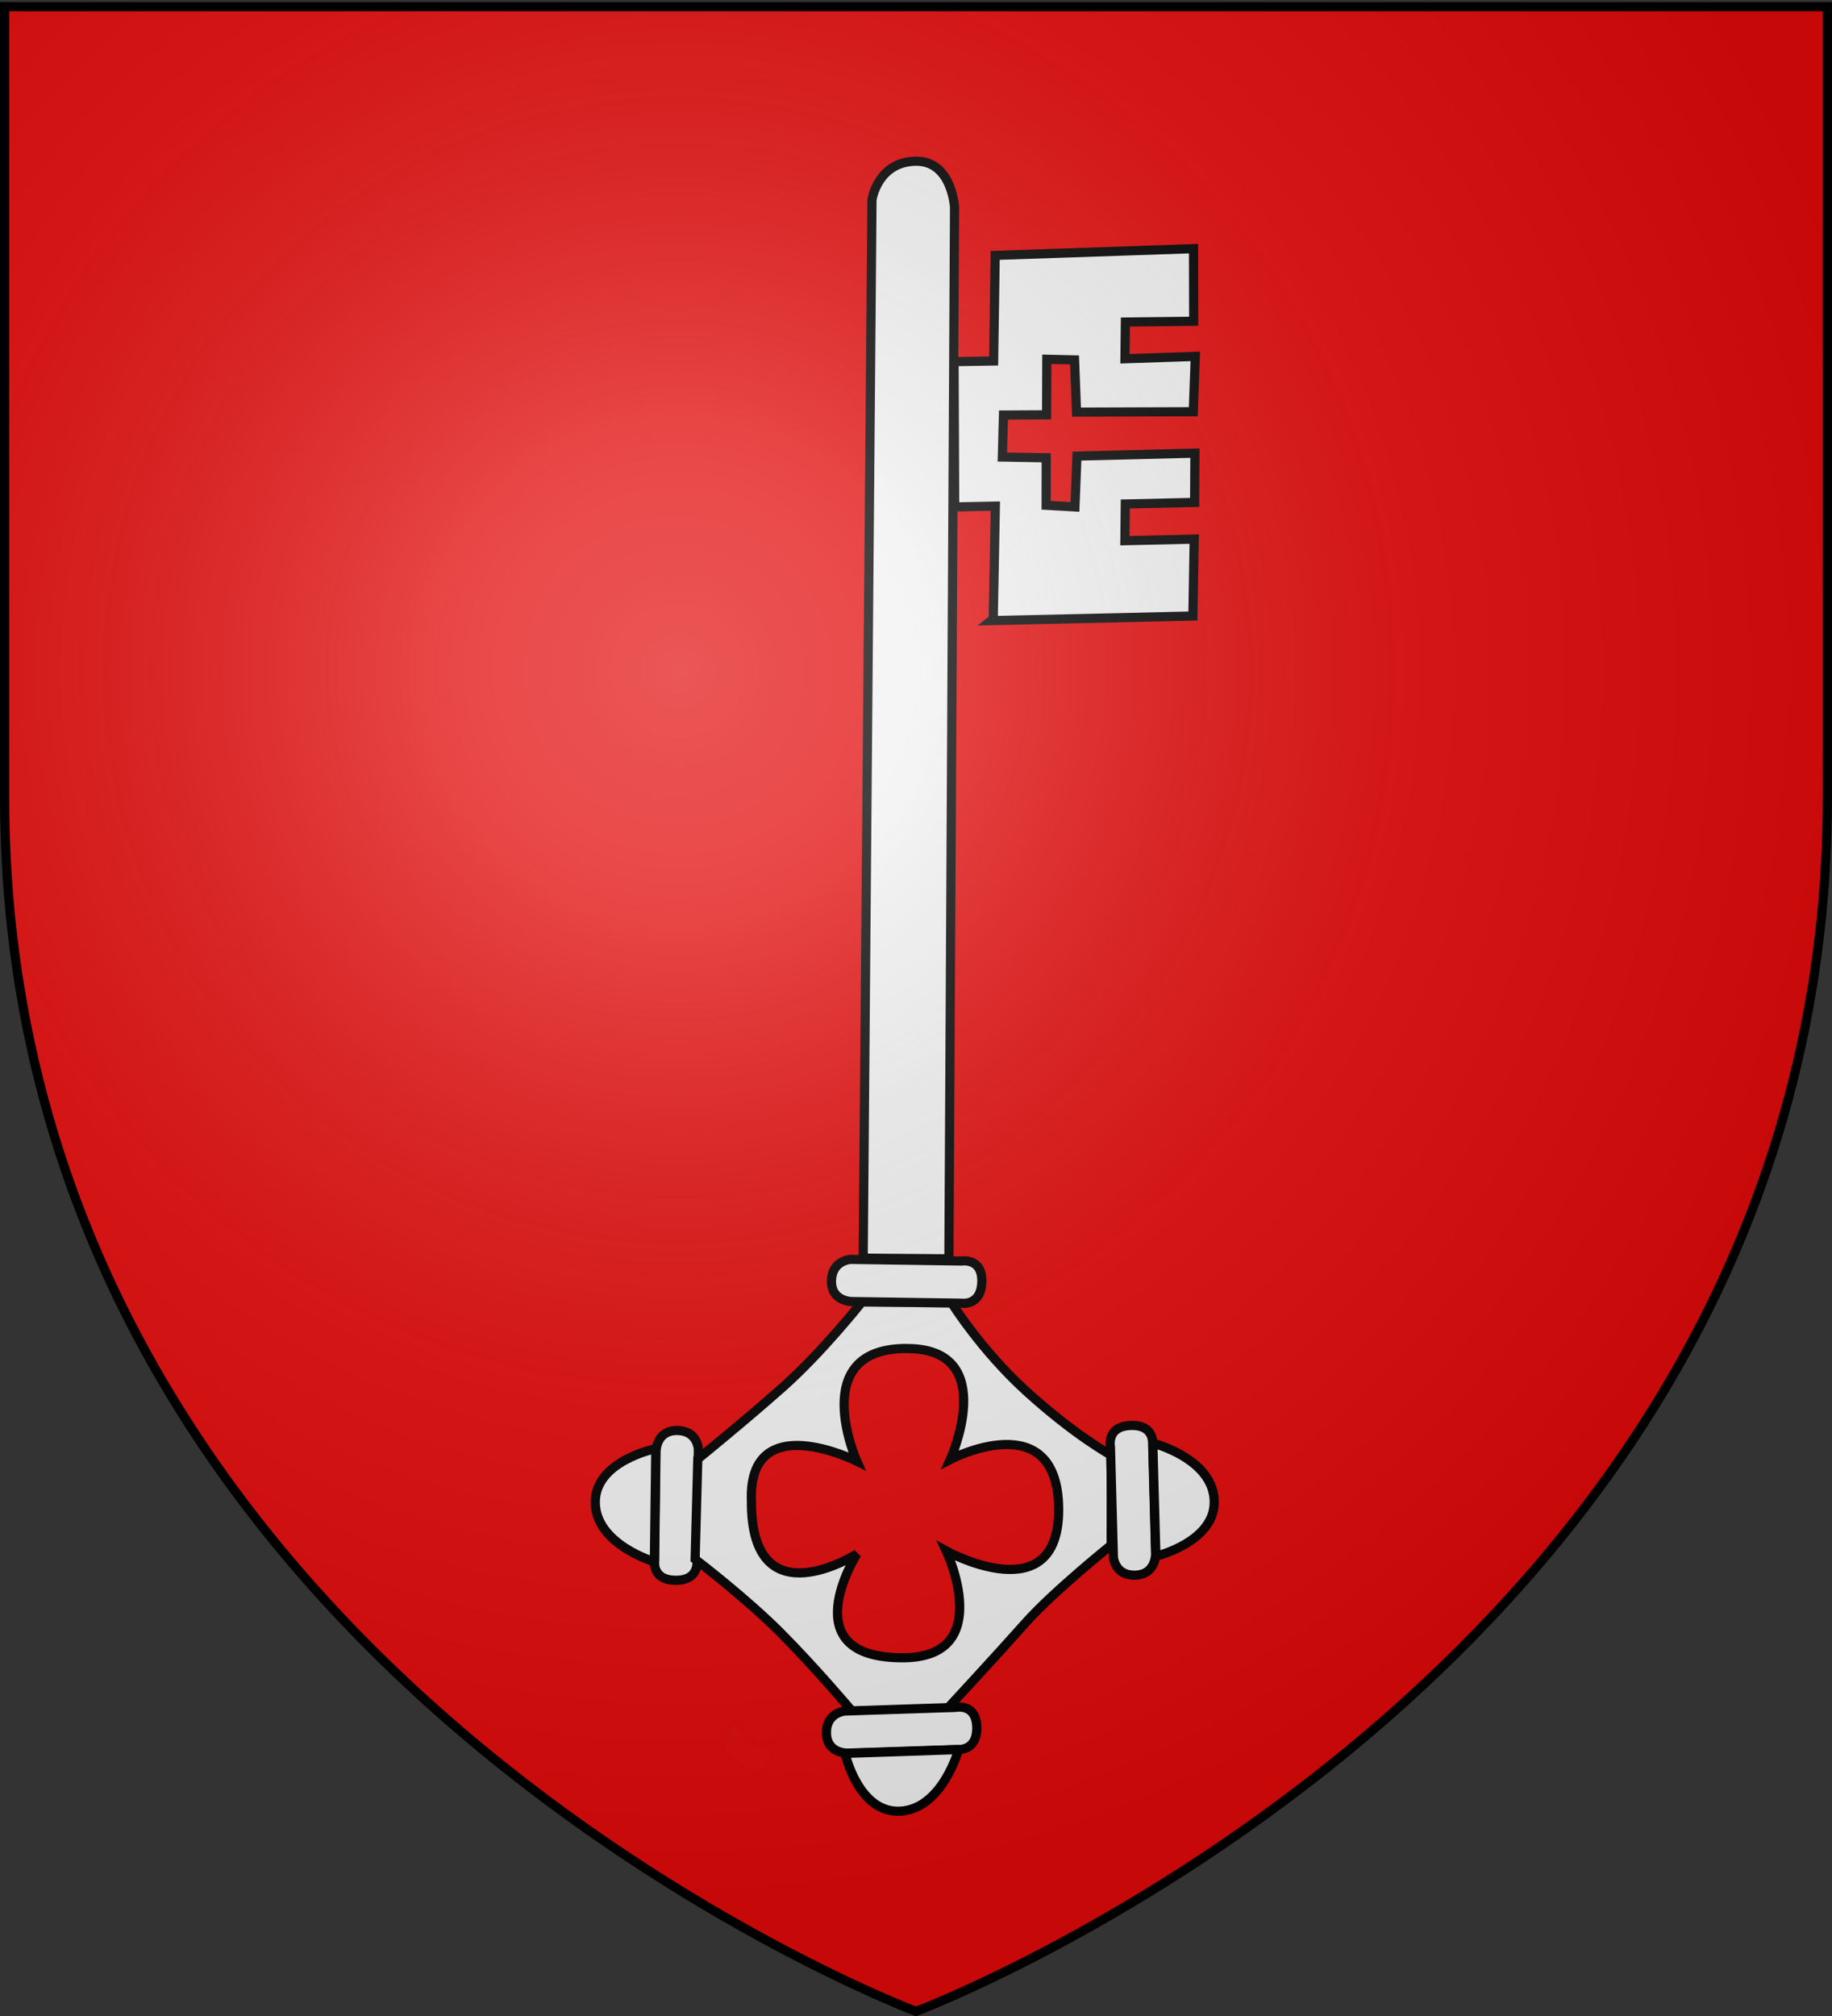 <svg xmlns="http://www.w3.org/2000/svg" xmlns:xlink="http://www.w3.org/1999/xlink" width="600" height="660" version="1.0"><rect width="100%" height="100%" fill="#333333" stroke="none"/><desc>Flag of Canton of Valais (Wallis)</desc><defs><radialGradient xlink:href="#b" id="c" cx="221.445" cy="226.331" r="300" fx="221.445" fy="226.331" gradientTransform="matrix(1.353 0 0 1.349 -77.63 -85.747)" gradientUnits="userSpaceOnUse"/><linearGradient id="b"><stop offset="0" style="stop-color:white;stop-opacity:.314"/><stop offset=".19" style="stop-color:white;stop-opacity:.251"/><stop offset=".6" style="stop-color:#6b6b6b;stop-opacity:.125"/><stop offset="1" style="stop-color:black;stop-opacity:.125"/></linearGradient></defs><g style="display:inline"><path d="M300 658.5s298.5-112.32 298.5-397.772V2.176H1.5v258.552C1.5 546.18 300 658.5 300 658.5" style="fill:#e20909;fill-opacity:1;fill-rule:evenodd;stroke:none;stroke-width:1px;stroke-linecap:butt;stroke-linejoin:miter;stroke-opacity:1"/></g><g style="fill:#f2f2f2;fill-opacity:1;stroke:#000;stroke-width:2.826;stroke-miterlimit:4;stroke-dasharray:none;stroke-opacity:1"><path d="M345.297 519.032c-.565.747-1.251 1.422-1.893 2.11-.833 1.078-1.843 1.986-2.83 2.914-1.011.712-2.1 1.305-3.164 1.934-.858.834-1.436.251-2.317.227-.822-.46-1.547-1.07-2.3-1.632l2.164 7.017c.812.574 1.575 1.24 2.518 1.594 1.088.003 1.94.337 2.895-.517 1.096-.664 2.213-1.29 3.269-2.016 1.017-.942 2.065-1.852 2.904-2.966.667-.659 1.297-1.354 2.07-1.892z" style="opacity:.01;fill:#f2f2f2;fill-opacity:1;stroke:#000;stroke-width:2.826;stroke-miterlimit:4;stroke-dasharray:none;stroke-opacity:1;display:inline" transform="matrix(-1.062 0 0 1.062 606.773 13.45)"/><g style="fill:#f2f2f2;fill-opacity:1;stroke:#000;stroke-width:4.018;stroke-miterlimit:4;stroke-dasharray:none;stroke-opacity:1"><path d="m133.94 681.405-29.36 38.128s-6.248 6.091 2.225 12.616 12.69-1.649 12.69-1.649l29.612-38.454s4.693-6.77-2.477-12.29-12.69 1.649-12.69 1.649z" style="fill:#f2f2f2;fill-opacity:1;fill-rule:evenodd;stroke:#000;stroke-width:4.018;stroke-linecap:butt;stroke-linejoin:miter;stroke-miterlimit:4;stroke-dasharray:none;stroke-opacity:1" transform="matrix(.599 -.455 .449 .59 -171.33 133.984)"/><path d="M104.221 719.872s-15.63-21.544-5.05-36.366c10.815-15.152 35.355-3.03 35.355-3.03z" style="fill:#f2f2f2;fill-opacity:1;fill-rule:evenodd;stroke:#000;stroke-width:4.018;stroke-linecap:butt;stroke-linejoin:miter;stroke-miterlimit:4;stroke-dasharray:none;stroke-opacity:1" transform="matrix(.599 -.455 .449 .59 -171.33 133.984)"/></g><path d="m310.125 426.25-29.25.094s-9.588 15.398-24.25 28.812c-16.05 14.685-28.156 21.25-28.156 21.25l.031 29.438s18.956 15.21 28.094 25.5c9.137 10.29 25.531 28 25.531 28l31.156.937s12.144-14.4 23.531-25.812c11.388-11.412 27.938-24.032 27.938-24.032l-.875-32.78s-15.317-12.417-27.75-23.438c-13.107-11.618-26-27.969-26-27.969zm-14.25 15.219c32.288.207 15.938 36.875 15.938 36.875s35.695-17.873 34.5 13.125c.174 39.445-34.563 17.25-34.563 17.25s21.804 34.25-15.25 34c-30.343-.205-14.031-34.938-14.031-34.938s-37.031 20.387-36.781-13.844c.251-34.526 35.468-16.156 35.468-16.156s-15.966-35.448 13.156-36.281c.538-.015 1.05-.035 1.563-.031z" style="fill:#f2f2f2;fill-opacity:1;fill-rule:evenodd;stroke:#000;stroke-width:3;stroke-linecap:butt;stroke-linejoin:miter;stroke-miterlimit:4;stroke-dasharray:none;stroke-opacity:1" transform="matrix(-1 0 0 1 592.41 0)"/><g style="fill:#f2f2f2;fill-opacity:1;stroke:#000;stroke-width:4.018;stroke-miterlimit:4;stroke-dasharray:none;stroke-opacity:1;display:inline"><g style="fill:#f2f2f2;fill-opacity:1;stroke:#000;stroke-width:4.018;stroke-miterlimit:4;stroke-dasharray:none;stroke-opacity:1"><path d="m133.94 681.405-29.36 38.128s-6.248 6.091 2.225 12.616 12.69-1.649 12.69-1.649l29.612-38.454s4.693-6.77-2.477-12.29-12.69 1.649-12.69 1.649z" style="fill:#f2f2f2;fill-opacity:1;fill-rule:evenodd;stroke:#000;stroke-width:4.018;stroke-linecap:butt;stroke-linejoin:miter;stroke-miterlimit:4;stroke-dasharray:none;stroke-opacity:1" transform="matrix(-.468 -.575 .584 -.474 -57.682 973.935)"/><path d="M104.221 719.872s-15.63-21.544-5.05-36.366c10.815-15.152 35.355-3.03 35.355-3.03z" style="fill:#f2f2f2;fill-opacity:1;fill-rule:evenodd;stroke:#000;stroke-width:4.018;stroke-linecap:butt;stroke-linejoin:miter;stroke-miterlimit:4;stroke-dasharray:none;stroke-opacity:1" transform="matrix(-.468 -.575 .584 -.474 -57.682 973.935)"/></g></g><g style="fill:#f2f2f2;fill-opacity:1;stroke:#000;stroke-width:4.018;stroke-miterlimit:4;stroke-dasharray:none;stroke-opacity:1;display:inline"><path d="m133.94 681.405-29.36 38.128s-6.248 6.091 2.225 12.616 12.69-1.649 12.69-1.649l29.612-38.454s4.693-6.77-2.477-12.29-12.69 1.649-12.69 1.649z" style="fill:#f2f2f2;fill-opacity:1;fill-rule:evenodd;stroke:#000;stroke-width:4.018;stroke-linecap:butt;stroke-linejoin:miter;stroke-miterlimit:4;stroke-dasharray:none;stroke-opacity:1" transform="matrix(-.58 .478 -.472 -.572 777.782 834.411)"/><path d="M104.221 719.872s-15.63-21.544-5.05-36.366c10.815-15.152 35.355-3.03 35.355-3.03z" style="fill:#f2f2f2;fill-opacity:1;fill-rule:evenodd;stroke:#000;stroke-width:4.018;stroke-linecap:butt;stroke-linejoin:miter;stroke-miterlimit:4;stroke-dasharray:none;stroke-opacity:1" transform="matrix(-.58 .478 -.472 -.572 777.782 834.411)"/></g><path d="m308.734 388.566-33.896.5s-6.059.955-6.272-6.551 6.193-6.446 6.193-6.446l34.185-.503s5.803.203 5.983 6.555-6.193 6.445-6.193 6.445zM302.44 48.926s-1.645-11.468-13.17-11.887c-11.523-.418-12.29 14.222-12.29 14.222l1.738 324.134 26.437-.217zM276.931 143.608l-12.536-.255.647 34.813.618.48-62.186-1.41-.404-23.712 21.377.485-.13-11.312-21.376-.485-.093-15.184 36.378.901.617 15.675 8.884-.51-.021-14.64 13.53-.236-.347-12.944-13.294-.068-.076-17.12-8.554.193-.615 16.098-35.996-.119-.62-17.055 21.685.724-.13-11.313-21.067-.244.05-22.385 61.17 2.082.477 32.544 12.205.2z" style="fill:#f2f2f2;fill-opacity:1;fill-rule:evenodd;stroke:#000;stroke-width:2.826;stroke-linecap:butt;stroke-linejoin:miter;stroke-miterlimit:4;stroke-dasharray:none;stroke-opacity:1;display:inline" transform="matrix(-1.062 0 0 1.062 606.773 13.45)"/></g><g style="display:inline"><path d="M300 658.5s298.5-112.32 298.5-397.772V2.176H1.5v258.552C1.5 546.18 300 658.5 300 658.5" style="opacity:1;fill:url(#c);fill-opacity:1;fill-rule:evenodd;stroke:none;stroke-width:1px;stroke-linecap:butt;stroke-linejoin:miter;stroke-opacity:1"/></g><g style="display:inline"><path d="M300 658.5S1.5 546.18 1.5 260.728V2.176h597v258.552C598.5 546.18 300 658.5 300 658.5z" style="opacity:1;fill:none;fill-opacity:1;fill-rule:evenodd;stroke:#000;stroke-width:3;stroke-linecap:butt;stroke-linejoin:miter;stroke-miterlimit:4;stroke-dasharray:none;stroke-opacity:1"/></g></svg>